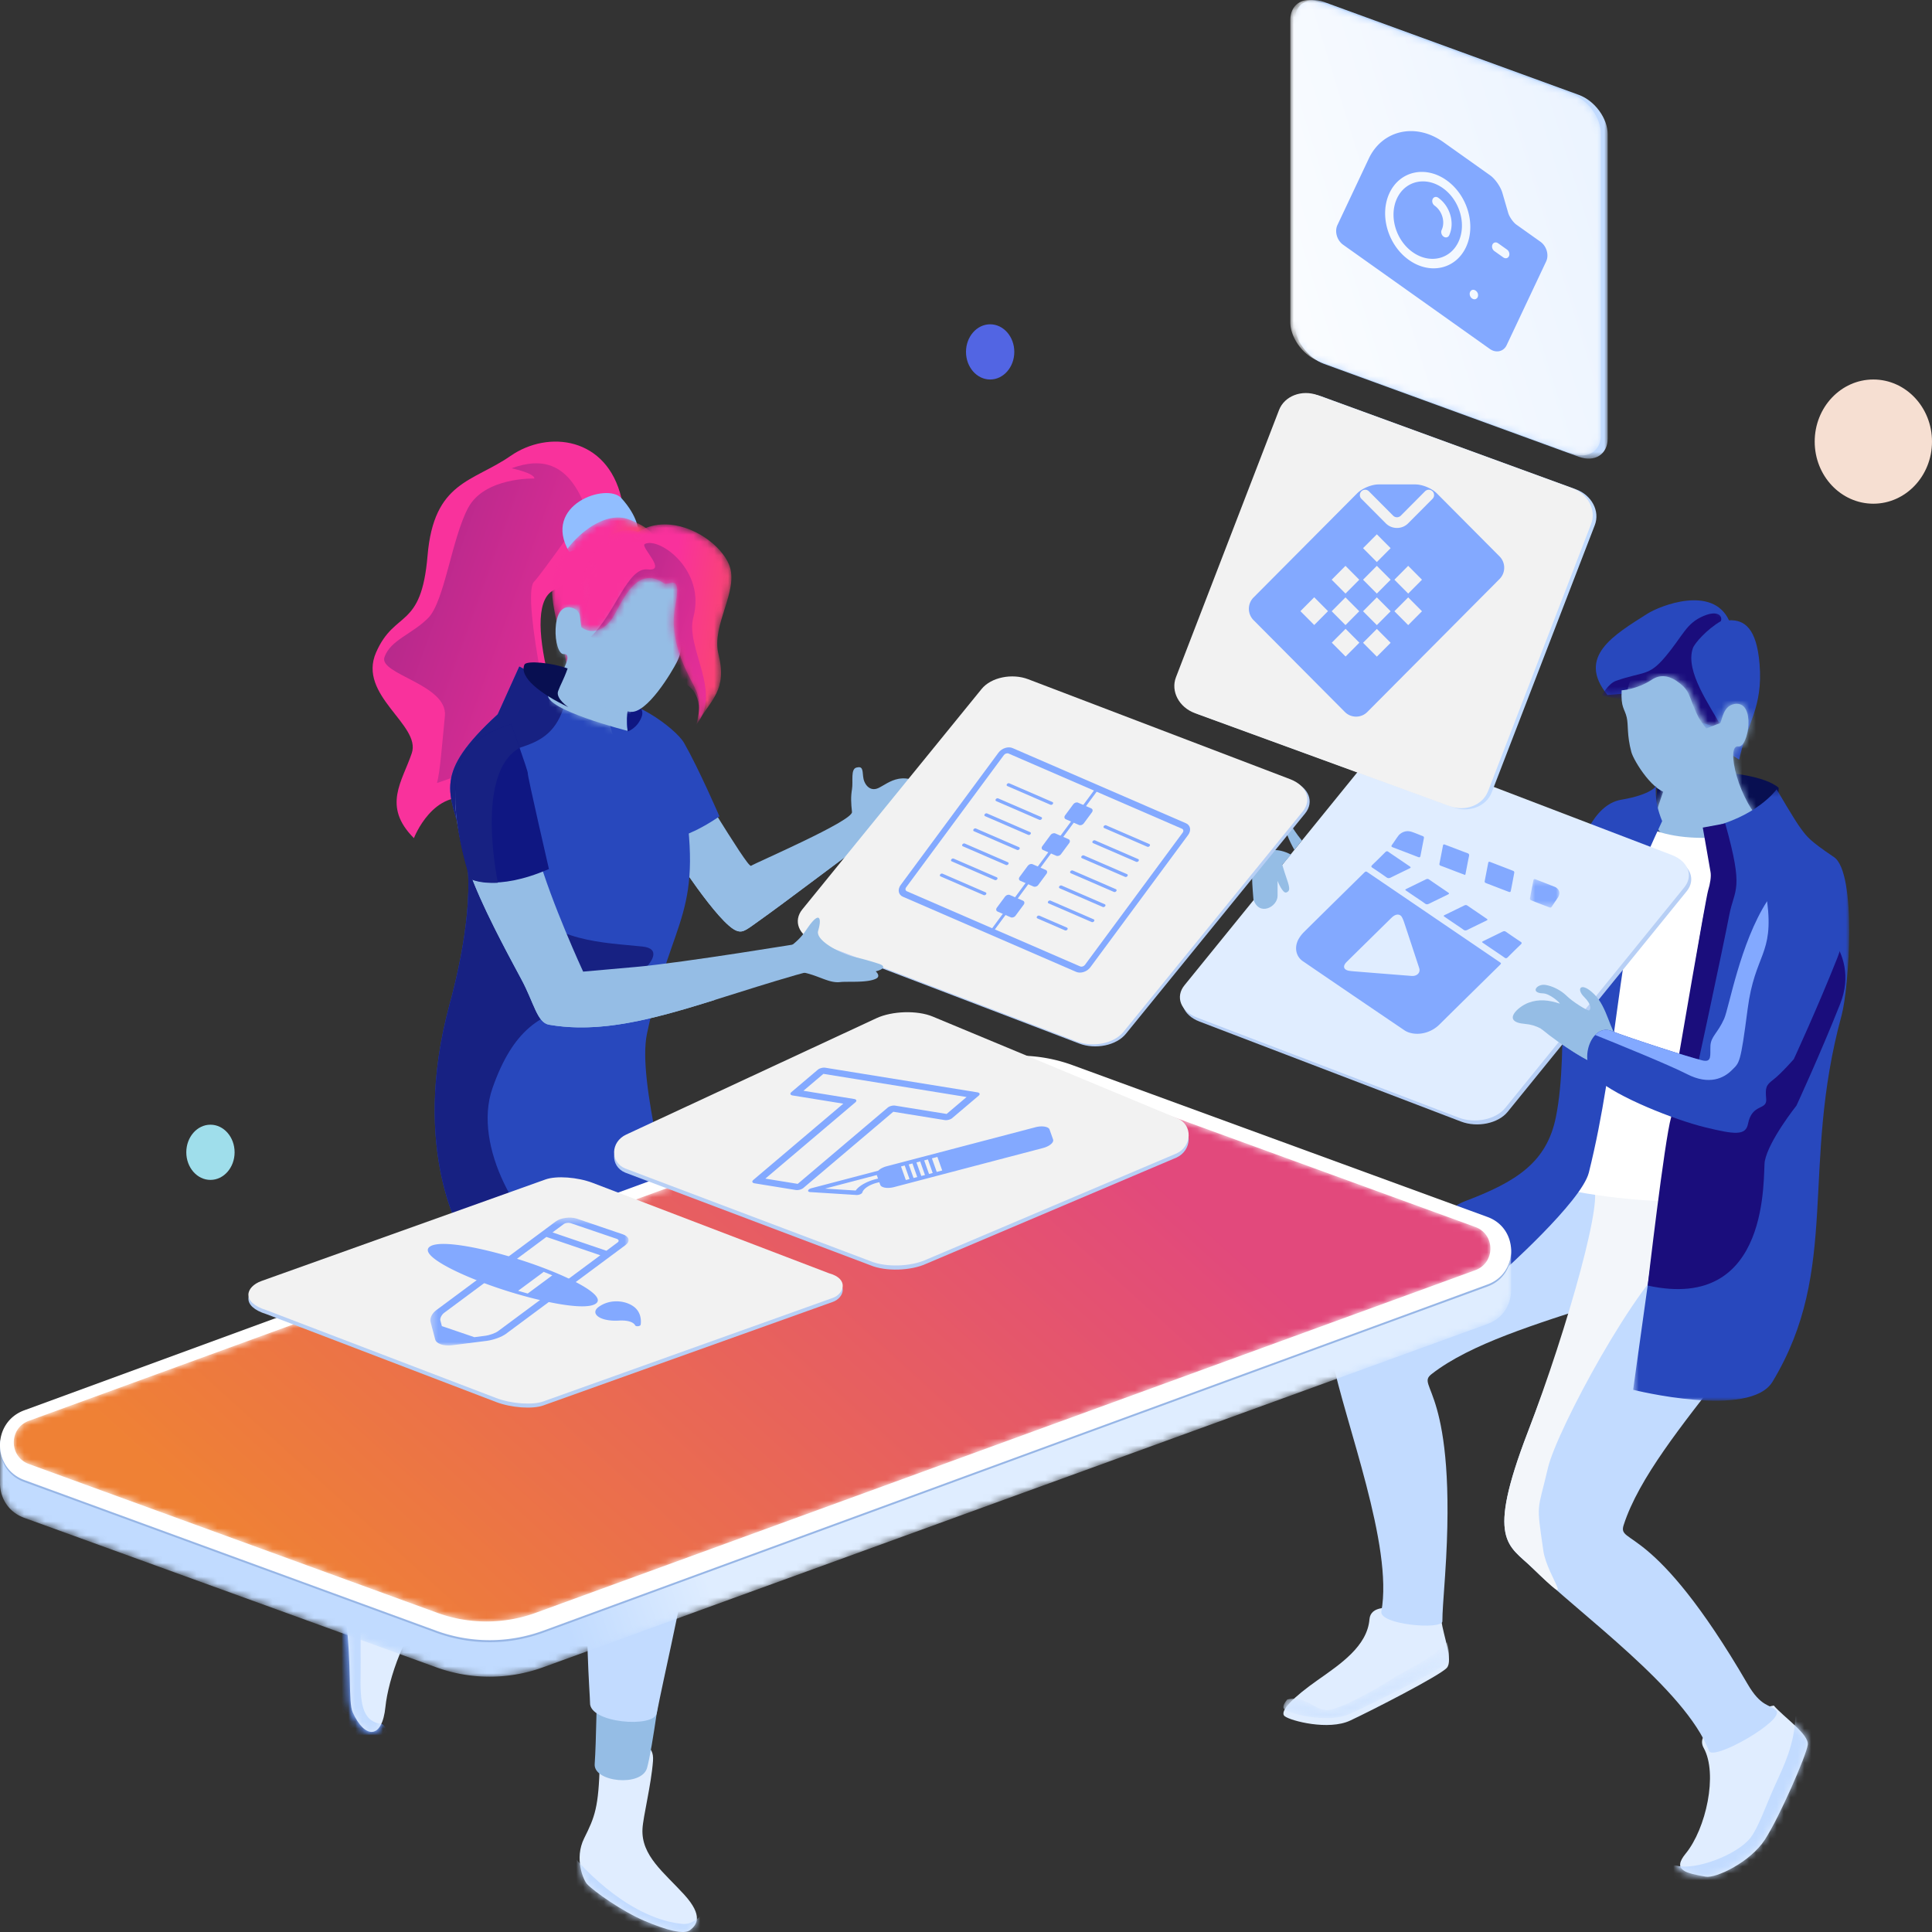 <svg xmlns="http://www.w3.org/2000/svg" width="280" height="280" fill="none"><rect width="100%" height="100%" fill="#333333" stroke="none"/><path fill="#95BDE5" fill-rule="evenodd" d="M95.814 105.866c3.957 5.165 12.473 20.009 13.039 19.612.564-.397 14.765-6.505 14.624-7.796-.141-1.291-.185-2.185.002-3.311.186-1.125-.229-2.905.64-3.128.87-.222.88.243.974 1.303.094 1.059.933 2.261 2.215 1.661.765-.359 1.685-1.106 2.91-1.333.83-.154 1.8-.068 2.956.538 2.864 1.5 1.729 2.177.808 1.941-.922-.236-1.603-1.213-2.639-.948-1.035.265.707.894 1.178 2.118.471 1.225-1.334 4.831-3.265 5.169-1.931.339-2.688-.522-4.448.768-1.477 1.081-11.932 8.966-14.241 10.588-2.308 1.622-2.793 2.204-3.787 1.854-2.64-.929-9.457-11.648-9.457-11.648l-1.51-17.388z" clip-rule="evenodd"/><path fill="#95BDE5" fill-rule="evenodd" d="M126.415 116.15c-1.136.414-1.072 2.898-2.039 3.25-.967.351-16.124 8.222-17.203 8.615-1.079.392-2.931-3.582-6.18-9.188l-4.022.374.352 4.053s6.817 10.719 9.457 11.648c.994.35 1.479-.232 3.787-1.854 2.309-1.622 12.765-9.507 14.24-10.588.486-.355.894-.544 1.272-.643l4.414-7.514s-2.943 1.434-4.078 1.847z" clip-rule="evenodd"/><path fill="#2848BD" fill-rule="evenodd" d="M88.587 101.999c-1.83 1.157-.548 3.786.401 8.647 1.076 5.51 4.357 11.2 4.357 11.2s3.972 1.243 10.923-3.535c0 0-3.016-6.957-5.118-10.624-1.316-2.298-8.325-7.103-10.563-5.688z" clip-rule="evenodd"/><path fill="#F9329C" fill-rule="evenodd" d="M90.06 72.197c-2.074-8.856-10.596-9.922-16.074-6.117-5.478 3.804-11.109 3.652-12.022 14.457-.912 10.804-4.716 7.778-7.456 14.008-2.739 6.23 6.544 10.491 5.174 14.6-1.37 4.108-4.337 7.684.305 12.326 0 0 2.799-7.316 8.702-5.631 5.905 1.686 12.187-11.869 10.72-17.994-1.466-6.125-1.701-11.413 1.12-12.44 2.822-1.028 4.23-8.685 3.935-8.978-.293-.294 5.595-4.231 5.595-4.231z" clip-rule="evenodd"/><path fill="url(#a)" fill-rule="evenodd" d="M85 73.917c-2.53-6.963-6.455-7.653-10.861-6.05 0 0 3.31.686 3.31 1.484 0 0-7.19-.228-9.587 4.224-2.397 4.45-3.437 13.619-5.821 16.003-2.384 2.383-5.402 3.132-6.315 5.643-.913 2.51 9.206 3.96 8.75 8.561-.457 4.602-.685 7.95-1.142 9.7 0 0 10.652-3.728 11.489-4.033.837-.304 4.489-6.543 3.5-11.946-.99-5.402-1.954-12.169-.913-13.21C78.45 83.25 85 73.917 85 73.917z" clip-rule="evenodd"/><path fill="#91BEFF" fill-rule="evenodd" d="M82.496 79.987c-4.02-6.83 5.462-10.11 7.563-7.79 2.435 2.69 2.435 4.68 2.435 4.68l-9.998 3.11z" clip-rule="evenodd"/><mask id="b" width="15" height="23" x="80" y="75" maskUnits="userSpaceOnUse" style="mask-type:luminance"><path fill="#fff" fill-rule="evenodd" d="M80.115 83.858c-.74 4.175 2.339 11.122 2.11 14.142l11.564-17.564s4.02-2.54-2.588-5.135A4.416 4.416 0 0 0 89.575 75c-4.117 0-8.808 5.18-9.46 8.858z" clip-rule="evenodd"/></mask><g mask="url(#b)"><path fill="url(#c)" fill-rule="evenodd" d="M80.115 83.858c-.74 4.175 2.339 11.122 2.11 14.142l11.564-17.564s4.02-2.54-2.588-5.135A4.416 4.416 0 0 0 89.575 75c-4.117 0-8.808 5.18-9.46 8.858z" clip-rule="evenodd"/></g><path fill="#E0EDFF" fill-rule="evenodd" d="M86.925 255.471c-.16 6.506-.714 7.83-2.262 10.941-1.484 2.984-.082 6.096.406 6.626.977 1.059 5.104 3.978 8.323 5.341 3.219 1.363 5.71 2.046 6.628 1.338.916-.71 1.983-2.009-.865-5.14-2.895-3.181-6.249-5.636-6.042-9.525.097-1.812 1.255-6.329 1.523-9.824.393-5.151-7.711.243-7.711.243z" clip-rule="evenodd"/><mask id="d" width="17" height="27" x="84" y="253" maskUnits="userSpaceOnUse" style="mask-type:luminance"><path fill="#fff" fill-rule="evenodd" d="M86.925 255.472c-.16 6.505-.714 7.829-2.262 10.94-1.484 2.984-.082 6.096.406 6.625.977 1.06 5.104 3.98 8.323 5.342 3.219 1.362 5.71 2.046 6.628 1.337.917-.708 1.983-2.007-.866-5.139-2.894-3.181-6.248-5.636-6.04-9.524.095-1.813 1.255-6.33 1.522-9.825.127-1.665-.633-2.228-1.72-2.228-2.278-.001-5.99 2.472-5.99 2.472z" clip-rule="evenodd"/></mask><g mask="url(#d)"><path fill="#C2DBFF" fill-rule="evenodd" d="M81.799 267.371c3.173 4.297 10.06 10.779 17.09 11.457 2.655.256 4.388-3.761 5.948-4.785 1.807-1.185 3.589 3.598 3.589 3.598l-8.522 4.708-17.276-7.269c6.17 5.109-4.703-4.549-4.83-4.45 2.508-1.938.125-.09 4-3.259z" clip-rule="evenodd"/></g><path fill="#95BDE5" fill-rule="evenodd" d="M86.584 242.485c-.115 3.253-.156 9.611-.398 13.187-.176 2.605 6.791 3.341 7.588.558.796-2.783 2.213-13.745 2.213-13.745h-9.403z" clip-rule="evenodd"/><path fill="#C2DBFF" fill-rule="evenodd" d="M85.558 228.85c-1.013 4.68-.02 17.261-.047 17.92-.122 2.954 9.239 3.702 9.67 1.526 2.348-11.841 7.229-30.515 5.429-38.075L91.735 156l-11.683 1.895L73 182.092s8.99 21.789 13.13 34.717c1.901 5.939 1.519 2.383-.572 12.041z" clip-rule="evenodd"/><mask id="e" width="52" height="105" x="50" y="146" maskUnits="userSpaceOnUse" style="mask-type:luminance"><path fill="#fff" fill-rule="evenodd" d="M68.499 177.403c6.727 10.361 17.605 24.649 17.605 27.294 0 2.646.426-.151-10.079 5.811-7.99 4.535-5.514 8.73-17.87 16.285-4.29 2.623-8.698 2.511-8.1 7.143.969 7.518.377 12.731 1.063 14.238 1.748 3.843 4.266 3.95 4.744-.818.383-3.814 2.934-11.779 6.657-14.302 6.773-4.59 25.342-13.709 32.724-17.423 7.734-3.891 8.134-10.024 4.678-16.377-2.13-3.914-6.022-21.242-10.169-31.943-2.312-5.969-3.994-10.398-3.994-10.398l-14.815-9.772-2.5-1.141c-6.132 10.243-5.096 23.468.056 31.403z" clip-rule="evenodd"/></mask><g mask="url(#e)"><path fill="#043EC4" fill-rule="evenodd" d="M53.969 225.75c-2.165 6.215-1.623 12.262-1.707 16.588-.083 4.325.123 7.096 2.996 7.516 2.872.421 1.478 26.602 1.478 26.602l-30.9-19.085 9.925-30.423 18.208-1.198z" clip-rule="evenodd"/></g><mask id="f" width="52" height="105" x="50" y="146" maskUnits="userSpaceOnUse" style="mask-type:luminance"><path fill="#fff" fill-rule="evenodd" d="M68.499 177.403c6.727 10.361 17.605 24.649 17.605 27.294 0 2.646.426-.151-10.079 5.811-7.99 4.535-5.514 8.73-17.87 16.285-4.29 2.623-8.698 2.511-8.1 7.143.969 7.518.377 12.731 1.063 14.238 1.748 3.843 4.266 3.95 4.744-.818.383-3.814 2.934-11.779 6.657-14.302 6.773-4.59 25.342-13.709 32.724-17.423 7.734-3.891 8.134-10.024 4.678-16.377-2.13-3.914-6.022-21.242-10.169-31.943-2.312-5.969-3.994-10.398-3.994-10.398l-14.815-9.772-2.5-1.141c-6.132 10.243-5.096 23.468.056 31.403z" clip-rule="evenodd"/></mask><g mask="url(#f)"><path fill="#043EC4" fill-rule="evenodd" d="M53.969 225.75c-2.165 6.215-1.623 12.262-1.707 16.588-.083 4.325.123 7.096 2.996 7.516 2.872.421 1.478 26.602 1.478 26.602l-30.9-19.085 9.925-30.423 18.208-1.198z" clip-rule="evenodd"/></g><path fill="#E0EDFF" fill-rule="evenodd" d="M68.443 146c-6.132 10.243-5.096 23.469.056 31.403 6.727 10.361 17.605 24.649 17.605 27.295 0 2.645.426-.152-10.078 5.81-7.99 4.535-5.515 8.73-17.872 16.285-4.29 2.623-8.697 2.511-8.1 7.143.97 7.518.378 12.73 1.064 14.238 1.748 3.843 4.266 3.951 4.744-.818.383-3.814 2.934-11.779 6.657-14.302 6.773-4.59 25.342-13.708 32.724-17.422 7.734-3.891 8.135-10.026 4.678-16.377-2.13-3.914-6.023-21.243-10.169-31.944-2.313-5.968-3.995-10.398-3.995-10.398l-14.814-9.772-2.5-1.141z" clip-rule="evenodd"/><mask id="g" width="52" height="105" x="50" y="146" maskUnits="userSpaceOnUse" style="mask-type:luminance"><path fill="#fff" fill-rule="evenodd" d="M68.499 177.403c6.727 10.361 17.605 24.649 17.605 27.294 0 2.646.426-.151-10.079 5.811-7.99 4.535-5.514 8.73-17.87 16.285-4.29 2.623-8.698 2.511-8.1 7.143.969 7.518.377 12.731 1.063 14.238 1.748 3.843 4.266 3.95 4.744-.818.383-3.814 2.934-11.779 6.657-14.302 6.773-4.59 25.342-13.709 32.724-17.423 7.734-3.891 8.134-10.024 4.678-16.377-2.13-3.914-6.022-21.242-10.169-31.943-2.312-5.969-3.994-10.398-3.994-10.398l-14.815-9.772-2.5-1.141c-6.132 10.243-5.096 23.468.056 31.403z" clip-rule="evenodd"/></mask><g mask="url(#g)"><path fill="#C2DBFF" fill-rule="evenodd" d="M53.969 225.75c-2.165 6.215-1.623 12.262-1.707 16.588-.083 4.325.123 7.096 2.996 7.516 2.872.421 1.478 26.602 1.478 26.602l-30.9-19.085 9.925-30.423 18.208-1.198z" clip-rule="evenodd"/></g><path fill="#77A9E5" fill-rule="evenodd" d="M64.98 222.17c-1.349 1.607 1.3 8.682 3.184 7.745 3.247-1.614 8.492-4.568 8.492-4.568-4.224-.751-6.587-9.028-6.587-9.028s-3.359 3.789-5.09 5.851z" clip-rule="evenodd"/><path fill="#2848BD" fill-rule="evenodd" d="M75.262 96.599c5.337 2.805 15.685 9.321 15.685 9.321l2.166-2.488c4.483 2.488 4.762 4.613 5.713 10.051 3.406 19.452-1.315 18.625-5.061 36.334-1.472 6.958 3.89 24.303 3.89 29.227-3.89 2.891-27.995 10.696-30.517.21 0 0-7.798-12.282-1.985-33.675 1.643-6.047 3.962-16.782 1.939-23.807-2.023-7.025-4.413-9.574 5.046-18.253l3.124-6.92z" clip-rule="evenodd"/><path fill="#172182" fill-rule="evenodd" d="M81.128 181.094c-5.629-3.058-12.732-14.891-9.752-23.4 2.981-8.51 7.085-10.903 12.391-11.834 5.306-.93 14.65-8.111 9.357-8.679-5.294-.568-13.738-.628-16.965-6.744-3.228-6.116-8.163-14.502-5.619-19.013 2.545-4.512 9.65-1.33 11.521-10.326l-.201-.741c-2.376-1.414-4.778-2.802-6.598-3.758l-3.124 6.92c-9.46 8.679-7.07 11.228-5.046 18.253 2.023 7.025-.295 17.76-1.939 23.807-5.813 21.393 1.985 33.675 1.985 33.675 1.656 6.885 12.616 5.885 21.05 3.567-1.422.191-3.797.046-7.06-1.727z" clip-rule="evenodd"/><path fill="#95BDE5" fill-rule="evenodd" d="M84.827 93.68c0-3.039-.517-2.828-.517-2.828-.28-.858.118-2.352-1.483-2.786-3.141-.852-2.64 6.847-1.107 6.734 1.973-.147-2.281 5.812-2.281 5.812-.647 2.209 11.508 5.308 11.508 5.308-.457-3.176 1.25-6.786 1.707-9.055.352-1.746-4.974-3.423-7.827-3.184z" clip-rule="evenodd"/><mask id="h" width="13" height="18" x="80" y="88" maskUnits="userSpaceOnUse" style="mask-type:luminance"><path fill="#fff" fill-rule="evenodd" d="M81.079 91.415c-.022 1.735.465 3.47 1.183 3.415 1.934-.147-2.238 5.838-2.238 5.838C79.39 102.887 91.31 106 91.31 106c-.449-3.19 1.226-6.816 1.674-9.096.346-1.753-4.877-3.438-7.676-3.198 0-3.053-.507-2.841-.507-2.841-.274-.863.117-2.363-1.454-2.8A1.716 1.716 0 0 0 82.89 88c-1.275 0-1.79 1.708-1.812 3.415z" clip-rule="evenodd"/></mask><g mask="url(#h)"><path fill="#95BDE5" fill-rule="evenodd" d="M84.137 82.727c-13.828 23.66 1.655 23.523 4.772 24.111l-2.409-8.13-2.363-15.981z" clip-rule="evenodd"/></g><path fill="#0F1782" fill-rule="evenodd" d="M90.986 106c-.387-2.974.257-3.891.315-4.138.058-.247 2.331.415 1.678 2.069-.655 1.654-1.993 2.069-1.993 2.069z" clip-rule="evenodd"/><path fill="#95BDE5" fill-rule="evenodd" d="M83.969 91.175c-1.015-1.976-1.308-1.782-1.706-.904-.4.879-.592 4.167 1.311 3.728 2.359-.544.395-2.824.395-2.824z" clip-rule="evenodd"/><path fill="#95BDE5" fill-rule="evenodd" d="M85.7 85.012c-1.308 6.77-2.84 9.23-.867 12.607 2.898 4.963 3.944 5.079 6.444 5.532 2.445.444 6.17-5.901 6.817-7.2 1.032-2.07.22-2.26.743-4.48.335-1.428.712-1.476 1.106-4.305 1.048-7.54-12.64-10.454-14.243-2.154z" clip-rule="evenodd"/><mask id="i" width="16" height="23" x="84" y="80" maskUnits="userSpaceOnUse" style="mask-type:luminance"><path fill="#fff" fill-rule="evenodd" d="M85.798 84.974c-1.299 6.72-2.82 9.161-.86 12.513 2.878 4.926 3.916 5.041 6.4 5.491 2.428.44 6.126-5.857 6.769-7.147 1.025-2.054.219-2.242.738-4.446.334-1.417.708-1.466 1.098-4.273.602-4.322-3.678-7.111-7.708-7.112-2.95 0-5.764 1.493-6.437 4.974z" clip-rule="evenodd"/></mask><g mask="url(#i)"><path fill="#95BDE5" fill-rule="evenodd" d="M104.479 87.164 100 74.798l-15.427 1.904v13.787c-1.76 1.26-10.31-.654-8.087 2.223 7.485 9.69 15.875 12.312 14.851 10.266-1.878-3.754-2.123-5.397-1.84-6.429 1.838-6.667-.864-7.342 4.97-9.275 1.786-.59 4.57 4.232 6.446 4.226 1.386-.004 3.566-4.336 3.566-4.336z" clip-rule="evenodd"/></g><mask id="j" width="22" height="29" x="84" y="76" maskUnits="userSpaceOnUse" style="mask-type:luminance"><path fill="#fff" fill-rule="evenodd" d="M92.481 77.074s-2.787-1.183-5.402 1.748c-4.34 4.863-2.822 12.085-2.822 12.085 1.374 1.053 3.237.608 4.522-1.37 1.285-1.979 3.356-7.831 7.419-5.01.208.145.505.076.803.007.783-.18 1.581-.361.851 3.32-.625 3.148.19 6.44 1.724 9.598 1.533 3.157 2.298 3.587 1.355 7.548 2.114-3.663 4.506-4.913 3.193-10.21-1.053-4.245 3.037-9.212 1.544-12.937-1.126-2.812-5.236-5.852-9.32-5.853-1.326 0-2.65.32-3.867 1.074z" clip-rule="evenodd"/></mask><g mask="url(#j)"><path fill="url(#k)" fill-rule="evenodd" d="M92.481 77.074s-2.787-1.183-5.402 1.748c-4.34 4.863-2.822 12.085-2.822 12.085 1.374 1.053 3.237.608 4.522-1.37 1.285-1.979 3.356-7.831 7.419-5.01.208.145.505.076.803.007.783-.18 1.581-.361.851 3.32-.625 3.148.19 6.44 1.724 9.598 1.533 3.157 2.298 3.587 1.355 7.548 2.114-3.663 4.506-4.913 3.193-10.21-1.053-4.245 3.037-9.212 1.544-12.937-1.126-2.812-5.236-5.852-9.32-5.853-1.326 0-2.65.32-3.867 1.074z" clip-rule="evenodd"/></g><mask id="l" width="22" height="29" x="84" y="76" maskUnits="userSpaceOnUse" style="mask-type:luminance"><path fill="#fff" fill-rule="evenodd" d="M92.481 77.074s-2.787-1.183-5.402 1.748c-4.34 4.863-2.822 12.085-2.822 12.085 1.374 1.053 3.237.608 4.522-1.37 1.285-1.979 3.356-7.831 7.419-5.01.208.145.505.076.803.007.783-.18 1.581-.361.851 3.32-.625 3.148.19 6.44 1.724 9.598 1.533 3.157 2.298 3.587 1.355 7.548 2.114-3.663 4.506-4.913 3.193-10.21-1.053-4.245 3.037-9.212 1.544-12.937-1.126-2.812-5.236-5.852-9.32-5.853-1.326 0-2.65.32-3.867 1.074z" clip-rule="evenodd"/></mask><g mask="url(#l)"><path fill="url(#m)" fill-rule="evenodd" d="M85.625 92.282c3.617-3.515 5.308-10.092 8.246-9.758 2.937.334-1.149-3.311-.417-3.686 2.078-1.066 8.888 3.8 7.026 10.65-1.179 4.334 4.269 10.883.451 15.512 1.355-4.42-1.477-5.811-1.477-5.811l-13.829-6.907z" clip-rule="evenodd"/></g><path fill="#080F51" fill-rule="evenodd" d="M82.266 96.88c-2.254-.837-5.98-1.188-6.26-.557-.794 1.803 2.25 4.204 6.36 6.161 0 0-1.861-1.242-1.482-2.312.33-.93.775-1.58 1.382-3.292z" clip-rule="evenodd"/><path fill="#95BDE5" fill-rule="evenodd" d="M73.37 105.652c-7.533 3.381-8.492 8.246-6.415 17.15 1.297 5.565 5.579 13.491 8.624 19.158 1.827 3.401 2.26 6.25 3.996 6.55 11.152 1.928 22.602-3.672 38.652-8.002 0 0 .105-1.969-1.345-3.932 0 0-17.839 2.947-24.768 3.564l-7.601.675s-4.625-9.984-6.65-17.186c-2.025-7.201-4.494-17.977-4.494-17.977z" clip-rule="evenodd"/><path fill="#95BDE5" fill-rule="evenodd" d="M82.763 144.223c-1.664-1.401-7.853-10.564-11.089-19.263l-3.685 1.237c1.846 5.1 5.123 11.173 7.59 15.764 1.828 3.4 2.26 6.249 3.996 6.549 7.459 1.289 15.054-.79 24.067-3.603-7.37.778-19.215.717-20.879-.684z" clip-rule="evenodd"/><path fill="#0F1782" fill-rule="evenodd" d="M74.073 104.932C66.917 107.264 66 110.463 66 115.44c0 5.641 2.133 11.887 2.133 11.887s3.668 1.99 11.422-1.383c0 0-3.141-13.611-3.059-13.855.084-.246-2.423-7.157-2.423-7.157z" clip-rule="evenodd"/><path fill="#95BDE5" fill-rule="evenodd" d="M116.697 136.761c2.371-1.425 2.632-2.46 3.76-3.487 1.128-1.027 1.222-.039.625 1.465-.597 1.505 3.418 1.567 4.476.847 1.058-.722 1-1.862 1.402-2.059.402-.197 1.065.022.654 1.183 0 0 .27-.088.411.278.142.365.08 1.564-.606 2.629-.686 1.065-.615 2.714-1.527 3.168-.914.453-5.342.382-7.779-.286-2.437-.667-1.416-3.738-1.416-3.738z" clip-rule="evenodd"/><path fill="#172182" fill-rule="evenodd" d="M75.299 108.378c-.611-1.746-1.226-3.446-1.226-3.446C66.917 107.27 66 110.475 66 115.464c0 5.653 2.133 11.912 2.133 11.912s1.312.712 4.024.563c-.767-3.95-2.584-16.326 3.142-19.561z" clip-rule="evenodd"/><path fill="#E0EDFF" fill-rule="evenodd" d="M257.071 247.182c1.503 1.746 5.142 4.156 4.919 5.718-.222 1.561-4.117 10.501-6.216 13.728-2.098 3.226-7.063 5.634-8.599 5.349-2.745-.51-4.907-.866-2.876-3.34 2.948-3.588 4.699-11.554 2.613-15.31-2.086-3.756 10.159-6.145 10.159-6.145z" clip-rule="evenodd"/><mask id="n" width="19" height="25" x="243" y="247" maskUnits="userSpaceOnUse" style="mask-type:luminance"><path fill="#fff" fill-rule="evenodd" d="M246.505 253.191c2.142 3.783.344 11.808-2.684 15.422-2.086 2.492.134 2.851 2.954 3.364 1.577.288 6.676-2.138 8.831-5.388 2.155-3.25 6.155-12.257 6.384-13.829.229-1.573-3.509-4.001-5.052-5.76 0 0-12.576 2.407-10.433 6.191z" clip-rule="evenodd"/></mask><g mask="url(#n)"><path fill="#C2DBFF" fill-rule="evenodd" d="M260.202 248.744c-.123 4.051-1.646 7.127-2.937 9.957-1.293 2.83-2.409 6.157-3.582 7.655-1.957 2.501-8.015 4.721-10.641 4.044-2.288-.592-1.327 4.321-1.327 4.321l11.184-1.053 11.595-17.404s2.06-7.041 1.649-7.062c-.411-.022-5.941-.458-5.941-.458z" clip-rule="evenodd"/></g><path fill="#E0EDFF" fill-rule="evenodd" d="M208.911 234.913c.24 2.075 1.715 5.702.784 6.793-.929 1.09-10.912 6.202-14.028 7.656-3.117 1.455-8.55.061-9.466-.627-.915-.689 1.405-2.879 4.737-5.223 3.332-2.345 7.214-4.933 7.536-8.836.322-3.904 10.437.237 10.437.237z" clip-rule="evenodd"/><mask id="o" width="24" height="11" x="186" y="238" maskUnits="userSpaceOnUse" style="mask-type:luminance"><path fill="#fff" fill-rule="evenodd" d="M201.452 243.49c-2.299 1.494-7.517 4.399-9.197 4.337-1.68-.062-2.741-1.678-4.859-1.635a3.67 3.67 0 0 0-.83.107c-.569.679-.743 1.202-.365 1.477.916.667 6.348 2.014 9.466.607 3.116-1.407 13.1-6.351 14.029-7.406.471-.534.324-1.698.035-2.977-2.258 2.476-6.199 4.139-8.279 5.49z" clip-rule="evenodd"/></mask><g mask="url(#o)"><path fill="url(#p)" fill-rule="evenodd" d="M201.452 243.49c-2.299 1.494-7.517 4.399-9.197 4.337-1.68-.062-2.741-1.678-4.859-1.635a3.67 3.67 0 0 0-.83.107c-.569.679-.743 1.202-.365 1.477.916.667 6.348 2.014 9.466.607 3.116-1.407 13.1-6.351 14.029-7.406.471-.534.324-1.698.035-2.977-2.258 2.476-6.199 4.139-8.279 5.49z" clip-rule="evenodd"/></g><path fill="#C2DBFF" fill-rule="evenodd" d="M207.474 199.145c-2.432 1.902 3.824 1.86 1.96 29.159-.268 3.915-.393 5.299-.393 6.666 0 1.286-9.199.488-8.844-1.429 1.752-9.456-5.22-27.227-7.173-36.75-.954-4.654-4.379-8.413 10.458-16.578 14.104-7.762 26.739-13.795 28.545-15.169 9.7-7.379 38.131-3.319 23.67 12.116-9.869 10.532-36.962 13.176-48.223 21.985z" clip-rule="evenodd"/><path fill="#C2DBFF" fill-rule="evenodd" d="M235.313 221.023c-.947 2.942 4.208-.611 17.957 23.034 1.972 3.39 3.184 2.896 4.145 3.845 1.377 1.359-9.133 7.386-9.731 5.849-3.48-8.963-18.699-19.769-25.649-26.553-3.398-3.315-6.708-3.773-.63-19.6 5.822-15.164 9.46-26.98 10.184-29.133 3.895-11.56 34.646-23.656 31.322-2.75-2.268 14.265-23.212 31.686-27.598 45.308z" clip-rule="evenodd"/><path fill="#F3F6FA" fill-rule="evenodd" d="M223.672 224.742c-1.039-7.235-.863-5.423.671-12.013 1.254-5.386 12.967-27.286 19.01-31.435 5.302-3.64 4.745-2.748 6.878-6.293 1.807-3.006-11.769-5.955-15.755-6.146-.138.303-11.175 3.106-3.804 3.117 2.267.003-3.445 20.455-9.268 35.619-6.077 15.828-2.766 16.285.631 19.6 6.951 6.784 2.184 1.356 1.637-2.449z" clip-rule="evenodd"/><path fill="#95BDE5" fill-rule="evenodd" d="M234.864 150.512c5.792 1.623 12.468 3.352 15.898 4.371 0 0 2.666-6.463 4.776-11.065 1.933-4.219.654-9.135 3.652-11.647 2.999-2.511 4.854-5.067 7.184-.825 2.329 4.243-2.363 11.392-5.47 16.31-3.106 4.918-4.7 10.233-6.549 12.639-2.381 3.096-3.546 3.433-7.016 1.626-4.008-2.086-10.642-3.719-15.377-7.67-1.632-1.362.597-4.384 2.902-3.739z" clip-rule="evenodd"/><path fill="#080F51" fill-rule="evenodd" d="M257.773 114.169c-2.051-1.791-7.616-2.179-7.616-2.179l-9.876 1.662-1.297 9.939 18.592-4.396.197-5.026z" clip-rule="evenodd"/><path fill="#2848BD" fill-rule="evenodd" d="M232.97 100.723c-4.554-5.57 1.008-8.737 5.744-11.756 1.876-1.196 9.47-4.201 11.864.93 2.303-.107 4.003 1.225 4.43 6.317.534 6.359-1.889 8.753-2.954 13.883l-15.248-9.708-3.836.334z" clip-rule="evenodd"/><mask id="q" width="24" height="23" x="231" y="87" maskUnits="userSpaceOnUse" style="mask-type:luminance"><path fill="#fff" fill-rule="evenodd" d="M238.497 88.959c-4.774 3.006-10.381 6.16-5.79 11.706l3.867-.332L251.945 110c1.073-5.109 3.516-7.493 2.979-13.825-.431-5.07-2.144-6.397-4.466-6.291-1.029-2.18-3.012-2.884-5.095-2.884-2.8 0-5.781 1.276-6.866 1.959z" clip-rule="evenodd"/></mask><g mask="url(#q)"><path fill="#1A0D7C" fill-rule="evenodd" d="M249.45 105.3c-1.536-2.946-5.315-8.015-4.096-11.385.252-.694 2-2.701 4.05-3.897.27-.786-.483-1.605-2.511-.747-2.554 1.081-2.915 2.784-5.557 5.926-2.408 2.863-3.117 2.073-7.108 3.465-1.204.42-2.056 2.142-2.056 2.142l5.999 1.184 10.539 3.412.74-.1z" clip-rule="evenodd"/></g><path fill="#95BDE5" fill-rule="evenodd" d="M246.091 106.065c2.321-.948 3.219-1.267 3.219-1.267.342-.748.494-2.521 2.09-2.773 3.13-.493 2.02 6.385.535 6.15-1.912-.303.033 8.085 3.791 11.298 2.33 1.993-10.872 3.303-13.846 2.012-5.151-2.235 2.249-8.985-.77-12.402-1.112-1.259 2.218-3.481 4.981-3.018z" clip-rule="evenodd"/><mask id="r" width="16" height="20" x="240" y="102" maskUnits="userSpaceOnUse" style="mask-type:luminance"><path fill="#fff" fill-rule="evenodd" d="M251.4 102.025c-1.596.252-1.748 2.025-2.09 2.773 0 0-.898.319-3.219 1.267-2.763-.462-6.093 1.758-4.981 3.018 3.019 3.418-4.381 10.167.77 12.402 2.974 1.291 16.176-.02 13.846-2.012-3.757-3.212-5.702-11.6-3.791-11.298.729.115 1.368-1.484 1.459-3.084.087-1.546-.337-3.091-1.684-3.091a1.99 1.99 0 0 0-.31.025z" clip-rule="evenodd"/></mask><g mask="url(#r)"><path fill="#95BDE5" fill-rule="evenodd" d="M253.736 98.378c13.527 26.83 4.049 27.099-4.469 26.947 0 0 1.779-11.036-5.138-12.824-7.253-1.877 9.607-14.123 9.607-14.123z" clip-rule="evenodd"/></g><mask id="s" width="16" height="20" x="240" y="102" maskUnits="userSpaceOnUse" style="mask-type:luminance"><path fill="#fff" fill-rule="evenodd" d="M251.4 102.025c-1.596.252-1.748 2.025-2.09 2.773 0 0-.898.319-3.219 1.267-2.763-.462-6.093 1.758-4.981 3.018 3.019 3.418-4.381 10.167.77 12.402 2.974 1.291 16.176-.02 13.846-2.012-3.757-3.212-5.702-11.6-3.791-11.298.729.115 1.368-1.484 1.459-3.084.087-1.546-.337-3.091-1.684-3.091a1.99 1.99 0 0 0-.31.025z" clip-rule="evenodd"/></mask><g mask="url(#s)"><path fill="#95BDE5" fill-rule="evenodd" d="M241.562 113.115c-.78 5.591 3.551 6.589 3.551 6.589l-.438 4.198s-8.69-.272-8.669-.508c.021-.236.999-9.596.999-9.596l4.557-.683z" clip-rule="evenodd"/></g><path fill="#95BDE5" fill-rule="evenodd" d="M249.898 105.432c.529-1.997 1.671-1.885 1.988-1.07.317.815.027 4.189-1.559 3.192-.7-.44-.567-1.601-.429-2.122zm-4.05-2.11c1.575 3.552 5.151 4.511 2.981 7.333-3.19 4.148-4.212 4.159-6.666 4.34-2.399.178-5.399-4.74-5.736-6.006-.673-2.525-.406-3.887-.672-5.026-.298-1.283-.869-1.376-.735-3.918 0 0 2.197-.105 4.369-1.537 1.298-.856 2.668-.598 4.073.533 1.435 1.155 1.261 1.742 2.386 4.281z" clip-rule="evenodd"/><mask id="t" width="15" height="17" x="235" y="98" maskUnits="userSpaceOnUse" style="mask-type:luminance"><path fill="#fff" fill-rule="evenodd" d="M239.537 98.508c-2.245 1.432-4.516 1.537-4.516 1.537-.139 2.542.451 2.635.76 3.918.274 1.14-.002 2.501.694 5.026.348 1.266 3.45 6.184 5.93 6.006 2.537-.181 3.593-.191 6.892-4.34 2.243-2.822-1.454-3.781-3.082-7.333-1.164-2.539-.983-3.126-2.467-4.28-.869-.677-1.725-1.042-2.561-1.042-.56 0-1.111.164-1.65.508z" clip-rule="evenodd"/></mask><g mask="url(#t)"><path fill="#95BDE5" fill-rule="evenodd" d="M236.575 97.967c1.805-3.66 25.961-6.844 21.979 12.885-.242 1.193-4.441 1.609-3.575 4.38.844 2.701-11.804-.276-10.801.487l-6.192 2.147c-.219.029 4.045-1.572 5.843-6.117.754-1.906-2.29-2.386-.159-7.786.918-2.325-10.856 1.627-7.095-5.996z" clip-rule="evenodd"/></g><path fill="#fff" fill-rule="evenodd" d="M253.638 173.89c-15.524 1.236-26.837-1.53-26.837-1.53l3.524-44.958 5.725-9.6s2.992 5.087 16.344 3.218c13.352-1.87 1.244 52.87 1.244 52.87z" clip-rule="evenodd"/><mask id="u" width="32" height="89" x="236" y="114" maskUnits="userSpaceOnUse" style="mask-type:luminance"><path fill="#fff" fill-rule="evenodd" d="M236.687 114.393H268V203h-31.313v-88.607z" clip-rule="evenodd"/></mask><g mask="url(#u)"><path fill="#2848BD" fill-rule="evenodd" d="M247.151 120.057c7.385-1.51 10.335-5.664 10.335-5.664s2.551 4.399 3.476 5.643c.925 1.244 1.231 1.751 4.821 4.174 3.349 2.261 2.194 18.993 1.107 22.974-6.002 21.992-.119 36.702-10.002 53.063-3.272 5.415-20.201 1.171-20.201 1.171 11.259-81.289 10.972-70.651 11.392-73.88.288-2.215-.928-7.481-.928-7.481z" clip-rule="evenodd"/></g><path fill="#2848BD" fill-rule="evenodd" d="M212.393 174.057c7.47-2.83 11.793-5.65 13.106-12.198 2.012-10.034-.166-25.37 2.272-35.063 1.056-4.204 3.015-10.189 7.206-10.897 4.424-.747 5.066-2.022 5.066-2.022s-.47 1.916.85 5.126c0 0-1.903 4.059-2.144 4.803-4.231 13.141-4.346 29.577-8.48 46.127-1.054 4.221-12.718 14.575-12.718 14.575s-12.979-7.488-5.158-10.451z" clip-rule="evenodd"/><path fill="#B7CFF5" fill-rule="evenodd" d="m173.823 148.046 37.915 14.498c2.369.905 5.393.278 6.755-1.4l25.958-31.981c1.363-1.679.547-3.774-1.82-4.679l-37.916-14.498c-2.368-.906-5.392-.279-6.755 1.401l-25.957 31.98c-1.363 1.678-.548 3.774 1.82 4.679z" clip-rule="evenodd"/><path fill="#E0EDFF" fill-rule="evenodd" d="m173.48 147.474 37.915 14.498c2.369.905 5.393.279 6.755-1.4l25.958-31.981c1.363-1.678.548-3.774-1.82-4.679l-37.916-14.497c-2.367-.906-5.391-.279-6.755 1.4l-25.957 31.98c-1.362 1.678-.548 3.774 1.82 4.679z" clip-rule="evenodd"/><path fill="#95BDE5" fill-rule="evenodd" d="M231.296 154.23c-5.833-2.688-6.806-5.554-10.284-5.838-3.479-.284-1.019-2.498.502-3.066 1.522-.567 2.949-.398 4.552.128-.09-.241-1.493-1.461-2.438-1.487-1.915-.052-.925-1.406.328-1.228.964.136 2.237.738 3.104 1.597.867.861 3.014 2.187 3.243 2.102.228-.086.471-.768-.73-1.96-1.201-1.193-.45-2.294 1.48-.377 1.932 1.916 2.228 5.251 3.588 6.602 1.361 1.35-3.345 3.527-3.345 3.527z" clip-rule="evenodd"/><path fill="#95BDE5" fill-rule="evenodd" d="M231.748 154.438s1.925-1.229 2.761-2.369c-4.272-3.423-5.846-2.921-7.702-3.126-1.933-.213-2.919-.494-3.457.148 3.067 2.541 6.814 4.751 8.398 5.347zm-50.09-24.085c.812 2.503 3.498 1.09 3.498-.532v-2.154s.729 1.874 1.272 1.675c.542-.198.529-.612.079-1.915-.45-1.302-.666-2.104-.666-2.104l1.259-1.459s-1.109-.672-2.381-.672c-1.272 0-3.259 3.111-3.259 4.009 0 .898.198 3.152.198 3.152zm7.025-8.531c-1.738-2.121-1.664-2.908-2.259-2.311s1.164 3.66 1.164 3.66l1.095-1.349z" clip-rule="evenodd"/><path fill="#1A0D7C" fill-rule="evenodd" d="M261.282 132.778c-7.501 3.363-10.085 19.499-11.021 21.601-.936 2.102-1.926 2.558-1.99 3.933-.064 1.376.253 2.441-1.18 2.101-1.922-.457-.936 2.15-3.69 1.07-2.754-1.082-.12-3.335-1.212.448-.956 3.312-3.394 24.381-3.394 24.381 18.123 3.969 16.638-16.326 16.975-18.046.589-3.018 4.584-8.03 4.584-8.03s3.453-7.462 6.341-14.757c3.14-7.925-4.441-13.138-5.413-12.701z" clip-rule="evenodd"/><path fill="#1A0D7C" fill-rule="evenodd" d="M250.032 119.34c2.773 9.888 1.339 9.312.573 13.344-.765 4.032-5.164 24.671-5.642 26.495-.478 1.823-1.817-5.228-1.817-5.228s4.088-23.859 4.399-24.867c.311-1.008.478-2.088.358-2.712-.119-.624-1.123-6.432-1.123-6.432l3.252-.6z" clip-rule="evenodd"/><path fill="#2848BD" fill-rule="evenodd" d="M260.899 126.043c-7.501 3.363-10.085 19.499-11.021 21.602-.935 2.102-1.925 2.557-1.989 3.933-.065 1.376.252 2.44-1.181 2.101-1.922-.456-10.468-3.209-13.222-4.29-2.754-1.081-5.004 4.314-2.093 6.954 2.911 2.639 11.308 5.949 15.671 7.02 4.363 1.07 5.932 1.238 6.269-.482.59-3.019 2.774-1.915 2.638-3.591-.136-1.676-.066-1.984 1.046-2.833 1.112-.85 2.954-2.956 2.954-2.956s3.453-7.461 6.342-14.756c3.139-7.925-4.441-13.137-5.414-12.702z" clip-rule="evenodd"/><path fill="#83A9FF" fill-rule="evenodd" d="M247.888 151.578c-.064 1.376.253 2.441-1.18 2.1-1.922-.455-10.468-3.209-13.222-4.289-.864-.339-1.678-.041-2.299.61 2.841 1.141 10.657 4.309 13.298 5.666 3.252 1.67 5.379.562 6.503-.567 1.124-1.127 1.243-.815 2.295-8.879 1.053-8.064 3.826-7.775 2.822-15.615-3.906 6.057-5.527 15.469-6.226 17.04-.936 2.102-1.926 2.558-1.991 3.934z" clip-rule="evenodd"/><mask id="v" width="219" height="84" x="0" y="159" maskUnits="userSpaceOnUse" style="mask-type:luminance"><path fill="#fff" fill-rule="evenodd" d="M139.963 160.359 8.848 208.03l-8.843.756-.004 6.179v.011l-.001.266.01-.001c.096 1.987 1.265 3.925 3.51 4.74l59.7 21.658a22.705 22.705 0 0 0 15.482.001l136.89-49.763c2.211-.802 3.342-2.729 3.402-4.686H219v-6.545l-6.182.529-57.372-20.814a22.711 22.711 0 0 0-15.483-.002z" clip-rule="evenodd"/></mask><g mask="url(#v)"><path fill="url(#w)" fill-rule="evenodd" d="M139.963 160.359 8.848 208.03l-8.843.756-.004 6.179v.011l-.001.266.01-.001c.096 1.987 1.265 3.925 3.51 4.74l59.7 21.658a22.705 22.705 0 0 0 15.482.001l136.89-49.763c2.211-.802 3.342-2.729 3.402-4.686H219v-6.545l-6.182.529-57.372-20.814a22.711 22.711 0 0 0-15.483-.002z" clip-rule="evenodd"/></g><path fill="#97B6E6" fill-rule="evenodd" d="m3.52 214.788 59.699 21.84a22.537 22.537 0 0 0 15.483.001l136.891-50.183c4.542-1.661 4.543-8.114.001-9.775l-60.147-22.005a22.54 22.54 0 0 0-15.484-.001L3.522 204.684c-4.695 1.716-4.696 8.386-.001 10.104z" clip-rule="evenodd"/><path fill="#fff" fill-rule="evenodd" d="m3.52 214.494 59.699 21.84c5 1.829 10.482 1.83 15.483.002l136.891-50.184c4.542-1.66 4.543-8.113.001-9.775l-60.147-22.005a22.533 22.533 0 0 0-15.484-.001L3.522 204.39c-4.695 1.716-4.696 8.386-.001 10.104z" clip-rule="evenodd"/><mask id="x" width="214" height="80" x="2" y="155" maskUnits="userSpaceOnUse" style="mask-type:luminance"><path fill="#fff" fill-rule="evenodd" d="M140.357 156.259 4.193 205.912c-2.924 1.065-2.924 5.203 0 6.268l59.175 21.56a20.853 20.853 0 0 0 14.275.001l136.163-49.653c2.925-1.064 2.925-5.202.001-6.267l-59.175-21.561a20.858 20.858 0 0 0-14.275-.001z" clip-rule="evenodd"/></mask><g mask="url(#x)"><path fill="url(#y)" fill-rule="evenodd" d="M140.357 156.259 4.193 205.912c-2.924 1.065-2.924 5.203 0 6.268l59.175 21.56a20.853 20.853 0 0 0 14.275.001l136.163-49.653c2.925-1.064 2.925-5.202.001-6.267l-59.175-21.561a20.858 20.858 0 0 0-14.275-.001z" clip-rule="evenodd"/></g><path fill="#B7CFF5" fill-rule="evenodd" d="m90.613 169.944 35.535 13.428c2.217.922 5.859.817 8.134-.238l36.227-15.37c2.275-1.053 2.367-4.151.15-5.073l-35.496-14.77c-2.216-.922-5.857-.816-8.133.238l-36.27 16.866c-2.277 1.054-2.364 3.997-.147 4.919z" clip-rule="evenodd"/><path fill="#F2F2F2" fill-rule="evenodd" d="m90.613 169.347 35.535 13.428c2.217.922 5.859.815 8.134-.238l36.227-15.371c2.275-1.053 2.367-4.151.15-5.073l-35.496-14.77c-2.216-.922-5.857-.816-8.133.238l-36.27 16.866c-2.277 1.054-2.364 3.998-.147 4.92z" clip-rule="evenodd"/><path fill="#C2DBFF" fill-rule="evenodd" d="m173.714 103.527 36.886 13.472c2.303.841 4.807-.125 5.591-2.158l14.938-38.728c.785-2.033-.447-4.363-2.75-5.204l-36.887-13.471c-2.303-.842-4.807.125-5.59 2.157l-14.939 38.728c-.784 2.033.447 4.363 2.751 5.204z" clip-rule="evenodd"/><path fill="#F2F2F2" fill-rule="evenodd" d="m173.179 103.357 36.885 13.471c2.304.841 4.807-.125 5.592-2.158l14.939-38.728c.784-2.033-.448-4.362-2.752-5.204l-36.886-13.471c-2.304-.842-4.807.125-5.591 2.158l-14.939 38.728c-.784 2.033.448 4.363 2.752 5.204z" clip-rule="evenodd"/><path fill="#B7CFF5" fill-rule="evenodd" d="m118.447 136.756 37.953 14.481c2.371.904 5.399.278 6.762-1.399l25.984-31.943c1.364-1.677.549-3.77-1.822-4.674l-37.954-14.48c-2.37-.905-5.398-.28-6.762 1.398l-25.983 31.943c-1.364 1.677-.549 3.77 1.822 4.674z" clip-rule="evenodd"/><path fill="#F2F2F2" fill-rule="evenodd" d="m118.106 136.461 37.954 14.48c2.371.905 5.398.278 6.761-1.398l25.985-31.944c1.364-1.677.548-3.769-1.822-4.673l-37.955-14.481c-2.37-.905-5.397-.278-6.761 1.399l-25.984 31.943c-1.364 1.676-.548 3.769 1.822 4.674z" clip-rule="evenodd"/><mask id="z" width="46" height="67" x="187" y="0" maskUnits="userSpaceOnUse" style="mask-type:luminance"><path fill="#fff" fill-rule="evenodd" d="M187.653 0H233v66.468h-45.347V0z" clip-rule="evenodd"/></mask><g mask="url(#z)"><path fill="#C2DBFF" fill-rule="evenodd" d="m191.835 52.716 36.983 13.482c2.309.842 4.182-.351 4.182-2.664v-44.07c0-2.312-1.873-4.87-4.182-5.712L191.835.27c-2.309-.842-4.182.35-4.182 2.664v44.07c0 2.312 1.873 4.87 4.182 5.712z" clip-rule="evenodd"/></g><mask id="A" width="45" height="66" x="187" y="0" maskUnits="userSpaceOnUse" style="mask-type:luminance"><path fill="#fff" fill-rule="evenodd" d="M187 2.913v43.76c0 2.296 1.857 4.836 4.15 5.672l36.7 13.387c2.292.836 4.15-.348 4.15-2.645V19.328c0-2.297-1.858-4.837-4.15-5.673L191.15.268A4.158 4.158 0 0 0 189.73 0C188.137 0 187 1.116 187 2.913z" clip-rule="evenodd"/></mask><g mask="url(#A)"><path fill="url(#B)" fill-rule="evenodd" d="M187 2.913v43.76c0 2.296 1.857 4.836 4.15 5.672l36.7 13.387c2.292.836 4.15-.348 4.15-2.645V19.328c0-2.297-1.858-4.837-4.15-5.673L191.15.268A4.158 4.158 0 0 0 189.73 0C188.137 0 187 1.116 187 2.913z" clip-rule="evenodd"/></g><path fill="#B7CFF5" fill-rule="evenodd" d="m38.607 190.457 33.281 12.73c2.208.843 5.277 1.067 6.856.5l41.973-15.011c1.578-.566 2.393-2.756-.565-3.561l-34.243-13.097c-2.208-.843-5.278-1.067-6.857-.499l-41.166 14.718c-2.276.819-2.993 3.078.721 4.22z" clip-rule="evenodd"/><path fill="#F2F2F2" fill-rule="evenodd" d="m38.607 189.876 33.281 12.729c2.208.843 5.277 1.068 6.856.5l41.973-15.01c1.578-.567 2.393-2.756-.565-3.561l-34.243-13.098c-2.208-.842-5.278-1.066-6.857-.499l-41.166 14.718c-2.276.82-2.993 3.078.721 4.221z" clip-rule="evenodd"/><path fill="#95BDE5" fill-rule="evenodd" d="M114.363 137.289c2.249-1.63 2.416-2.682 3.456-3.804 1.039-1.122 1.22-.149.757 1.401-.462 1.548 3.76 3.475 5.018 3.749a42.1 42.1 0 0 1 3.82 1.057c1.119.404.456.851-.501 1.084 0 0 .811.686.043 1.062-1.297.637-4.143.366-5.172.491-1.686.204-3.161-1.009-5.665-1.454-2.503-.444-1.756-3.586-1.756-3.586z" clip-rule="evenodd"/><ellipse cx="143.5" cy="51" fill="#5265E3" rx="3.5" ry="4"/><ellipse cx="271.5" cy="64" fill="#F6DFD2" rx="8.5" ry="9"/><ellipse cx="30.5" cy="167" fill="#9FDEEB" rx="3.5" ry="4"/><path fill="#83A9FF" fill-rule="evenodd" d="M198.435 136.191c-1.09 1.074-2.186 2.144-3.271 3.223-.613.611-.446 1.157.38 1.284.247.037.501.061.755.082 2.761.222 5.523.444 8.287.66.75.059 1.276-.447 1.116-1.06a4.139 4.139 0 0 0-.056-.19c-.687-2.088-1.372-4.177-2.065-6.263-.113-.341-.229-.685-.4-1-.261-.481-.837-.497-1.348-.063-.117.1-.227.206-.336.313l-3.062 3.014zm9.366-3.246c3.185 2.166 6.369 4.333 9.554 6.498.231.158.234.195.004.421-2.916 2.872-5.841 5.737-8.745 8.617-1.135 1.127-2.801 1.588-4.206 1.217a2.745 2.745 0 0 1-.825-.352 3580.456 3580.456 0 0 1-14.777-10.053c-.984-.674-1.245-1.962-.651-3.11.199-.383.486-.765.816-1.093 2.89-2.867 5.799-5.724 8.703-8.581.247-.244.299-.249.573-.063l9.554 6.499zm-2.614-2.913c-.459-.312-.92-.623-1.378-.937-.201-.139-.192-.169.07-.297.92-.45 1.84-.898 2.759-1.35.18-.089.318-.092.464.008.914.629 1.835 1.252 2.752 1.878.216.148.202.203-.079.34-.878.429-1.759.852-2.634 1.286-.247.123-.422.138-.621-.012-.427-.321-.887-.612-1.333-.916zm5.594 3.805c-.472-.321-.946-.641-1.417-.965-.191-.132-.18-.164.064-.283.921-.449 1.842-.896 2.761-1.349.193-.096.335-.097.487.009.915.629 1.837 1.251 2.755 1.878.211.144.2.189-.075.324-.895.437-1.793.868-2.686 1.311-.233.115-.393.11-.573-.022-.425-.313-.875-.603-1.316-.903zm1.556-7.029c-.457-.172-.879-.328-1.299-.488-.738-.281-1.469-.571-2.213-.841-.177-.064-.241-.147-.207-.317.174-.872.344-1.745.508-2.618.035-.184.139-.188.282-.134.516.193 1.032.388 1.547.584.561.213 1.115.436 1.684.638.226.079.315.183.265.418-.182.864-.34 1.73-.508 2.595-.007.035-.025.072-.059.163zm2.877 1.107c-.012-.047-.056-.12-.042-.194.166-.888.34-1.776.512-2.664.031-.164.118-.199.281-.136 1.118.432 2.242.858 3.356 1.297.083.032.157.154.142.236a138.76 138.76 0 0 1-.508 2.665c-.04.201-.186.174-.323.123-.439-.166-.875-.334-1.313-.502l-1.818-.699c-.084-.032-.163-.071-.287-.126zm1.294 9.817c-.524-.356-1.05-.712-1.572-1.07-.2-.137-.188-.166.075-.295.912-.445 1.824-.888 2.733-1.338.204-.101.349-.1.509.011.705.491 1.417.974 2.134 1.452.174.116.198.21.013.388-.635.609-1.259 1.225-1.876 1.846-.176.177-.294.188-.467.065-.509-.36-1.031-.707-1.549-1.059zm-13.762-13.234c.511.348 1.024.694 1.533 1.043.233.159.22.208-.078.353-.872.423-1.744.844-2.611 1.274-.253.125-.434.141-.644-.011a65.036 65.036 0 0 0-2.054-1.402c-.187-.123-.192-.224-.003-.406a103.34 103.34 0 0 0 1.857-1.827c.173-.175.295-.193.469-.07.503.355 1.02.698 1.531 1.046z" clip-rule="evenodd"/><mask id="C" width="5" height="5" x="221" y="127" maskUnits="userSpaceOnUse" style="mask-type:luminance"><path fill="#fff" fill-rule="evenodd" d="M221.726 127.408H226v4.129h-4.274v-4.129z" clip-rule="evenodd"/></mask><g mask="url(#C)"><path fill="#83A9FF" fill-rule="evenodd" d="M225.512 128.623c.557.377.636.921.245 1.494-.288.425-.579.848-.859 1.275-.098.15-.192.176-.351.114-.887-.345-1.781-.68-2.664-1.031-.089-.036-.171-.164-.155-.25.156-.881.334-1.761.505-2.641.041-.215.178-.195.33-.137a280.628 280.628 0 0 1 2.75 1.075c.083.033.157.079.199.101z" clip-rule="evenodd"/></g><path fill="#83A9FF" fill-rule="evenodd" d="M202.736 121.023c.548-.535 1.204-.686 1.887-.456.534.179 1.039.405 1.562.603.163.062.205.162.174.319-.168.85-.328 1.7-.495 2.55-.042.212-.134.248-.354.163-1.18-.455-2.361-.91-3.546-1.359-.371-.141-.385-.187-.142-.52.204-.278.385-.565.581-.847.128-.182.265-.36.333-.453zm4.876-48.73-3.526 3.546a2.276 2.276 0 0 1-1.627.676 2.28 2.28 0 0 1-1.627-.676l-3.525-3.546a.773.773 0 0 1 0-1.09.762.762 0 0 1 1.084 0l3.526 3.545a.786.786 0 0 0 1.084 0l3.526-3.545a.763.763 0 0 1 1.085 0c.3.3.3.789 0 1.09zm-3.526 13.732-1.998-2.009 1.998-2.01 1.999 2.01-1.999 2.01zm0 4.57-1.998-2.01 1.998-2.008 1.999 2.009-1.999 2.01zm-4.544-9.139-1.999-2.01 1.999-2.01 1.998 2.01-1.998 2.01zm0 4.57-1.999-2.01 1.999-2.01 1.998 2.01-1.998 2.01zm0 4.57-1.999-2.01 1.999-2.01 1.998 2.01-1.998 2.01zm0 4.57-1.999-2.01 1.999-2.01 1.998 2.01-1.998 2.01zm-4.53-.016-1.999-2.009 1.999-2.01 1.998 2.01-1.998 2.01zm-.015-8.573 1.998 2.009-1.998 2.01-1.998-2.01 1.998-2.01zm-4.53 4.004-1.999-2.01 1.999-2.009 1.999 2.01-1.999 2.009zm4.53-8.574 1.998 2.009-1.998 2.01-1.998-2.01 1.998-2.01zm22.33-1.367-9.068-9.117c-.746-.751-2.105-1.318-3.161-1.318h-5.277c-1.056 0-2.415.567-3.161 1.318l-14.993 15.074a2.329 2.329 0 0 0 .001 3.272l13.24 13.314a2.277 2.277 0 0 0 1.627.676 2.28 2.28 0 0 0 1.628-.676l19.164-19.27a2.309 2.309 0 0 0 .673-1.637c0-.619-.24-1.2-.673-1.636zm-8.116-46.352c-.301-.213-.425-.64-.277-.955.547-1.16.088-2.745-1.025-3.535-.301-.214-.425-.641-.276-.955.148-.314.512-.396.813-.182 1.713 1.217 2.421 3.66 1.578 5.447-.149.313-.512.395-.813.18zm-.105-7.027c-2.453-1.742-5.431-1.079-6.638 1.48-1.207 2.56-.193 6.058 2.26 7.8s5.431 1.079 6.638-1.48c1.208-2.56.194-6.058-2.26-7.8z" clip-rule="evenodd"/><path fill="#83A9FF" fill-rule="evenodd" d="m217.874 37.31-1.296-.92c-.302-.215-.426-.642-.277-.956.147-.314.512-.395.812-.181l1.297.921c.302.214.426.64.277.955-.149.314-.512.395-.813.181zm-3.866 5.947a.495.495 0 0 1-.203.106.629.629 0 0 1-.238-.002.793.793 0 0 1-.42-.299.89.89 0 0 1-.116-.248.904.904 0 0 1-.031-.272.65.65 0 0 1 .204-.433.571.571 0 0 1 .208-.102c.293-.066.666.192.773.55a.893.893 0 0 1 .027.268.664.664 0 0 1-.059.247.534.534 0 0 1-.145.185zm-9.816-5.579c-3.055-2.168-4.316-6.525-2.814-9.71 1.503-3.186 5.21-4.013 8.265-1.844 3.054 2.169 4.316 6.525 2.813 9.71-1.503 3.187-5.21 4.014-8.264 1.844zm19.053-2.649-3.484-2.475c-.453-.32-1.013-1.125-1.176-1.685l-.844-2.902c-.266-.915-1.052-2.041-1.79-2.565l-6.79-4.823c-3.987-2.831-8.826-1.752-10.788 2.407l-4.54 9.624c-.444.94-.071 2.226.83 2.866l21.251 15.093c.902.64 1.996.396 2.439-.544l5.723-12.13c.444-.94.071-2.226-.831-2.866zM124.013 172.54l-4.44-.277 7.496-1.967.182.516c-1.443.306-2.719.986-3.238 1.728zm7.266-1.519-.698-1.969.536-.14.698 1.969-.536.14zm1.12-.294-.698-1.968.536-.141.698 1.968-.536.141zm1.12-.294-.698-1.968.536-.14.698 1.968-.536.14zm1.12-.293-.698-1.968.536-.141.698 1.969-.536.14zm1.12-.294-.698-1.969.794-.208.698 1.968-.794.209zm16.86-4.711-.511-1.443c-.149-.419-1.099-.573-2.031-.328l-21.548 5.653c-.547.143-.99.386-1.248.649l-9.668 2.536c-.253.067-.451.198-.491.327-.036.113.058.201.237.23a.822.822 0 0 0 .075.008l6.693.419c.224.014.494-.057.677-.174.106-.067.167-.143.18-.212.2-.621 1.255-1.232 2.455-1.459l.13.366c.074.21.327.36.712.423.384.062.853.028 1.32-.094l21.546-5.653c.467-.122.877-.319 1.156-.555.279-.237.391-.483.316-.693zm-41.698 5.68 4.692.76 13.037-11.049c.255-.217.747-.346 1.099-.288l7.444 1.204 2.893-2.453-20.753-3.358-2.894 2.453 7.342 1.188c.353.057.431.278.175.495l-13.035 11.048zm4.406 1.647-5.969-.966c-.353-.058-.431-.278-.176-.495l13.036-11.049-7.342-1.188c-.352-.057-.43-.278-.174-.495l3.818-3.237c.256-.216.748-.345 1.1-.289l22.029 3.566c.353.057.432.278.176.495l-3.819 3.236c-.255.217-.747.346-1.1.288l-7.443-1.203-13.036 11.048c-.256.217-.748.345-1.1.289zM75.12 187.051l3.58-2.648a.227.227 0 0 0 .073-.083c.447.173.872.346 1.278.515-.012.006-.025.011-.034.018l-3.534 2.614c-.454-.124-.92-.257-1.395-.399.01-.006.023-.01.033-.017zm-12.845-6.367c-1.565 1.157 3.8 3.902 9.64 5.898 5.84 1.997 12.89 3.495 14.453 2.338.236-.174.314-.386.256-.625-.328-1.345-4.94-3.579-9.896-5.273-5.84-1.997-12.89-3.495-14.453-2.338zm24.238 9.97c.52.534 1.73.816 3.16.736 2.017-.114 2.356.641 2.37.671.039.102.217.163.419.145.202-.018.367-.111.387-.218.006-.035.1-.563-.052-1.185a2.466 2.466 0 0 0-.661-1.19c-.65-.641-1.746-1.03-2.861-1.015-.658.008-1.633.16-2.54.831-.514.381-.598.839-.222 1.225z" clip-rule="evenodd"/><mask id="D" width="30" height="19" x="62" y="176" maskUnits="userSpaceOnUse" style="mask-type:luminance"><path fill="#fff" fill-rule="evenodd" d="M62.366 176.464h28.733V195H62.366v-18.536z" clip-rule="evenodd"/></mask><g mask="url(#D)"><path fill="#83A9FF" fill-rule="evenodd" d="m89.508 180.062-1.625 1.206-7.81-2.658 1.624-1.206c.117-.087.287-.149.479-.175.192-.025.38-.01.532.041l6.67 2.27c.315.107.373.342.13.522zm-17.331 12.865c-.365.272-1.267.592-1.829.662l-1.62.206c-.02-.008-.03-.021-.052-.027l-4.56-1.553c-.022-.007-.049-.008-.072-.014l-.221-.832c-.081-.305.178-.829.543-1.1l14.824-11.004 7.811 2.659-14.825 11.003zm18.084-14.042-6.67-2.27c-.912-.31-2.33-.123-3.035.4l-17.33 12.866c-.609.451-.966 1.175-.832 1.684l.683 2.576c.16.606 1.249.976 2.426.826l5.015-.638.025-.003c.981-.131 2.17-.562 2.774-1.009v-.001l17.331-12.866c.729-.541.556-1.243-.387-1.565z" clip-rule="evenodd"/></g><path fill="#83A9FF" fill-rule="evenodd" d="m152.24 116.631-6.253-2.712c-.11-.047-.133-.174-.052-.283.08-.109.235-.159.344-.111l6.253 2.711c.11.047.133.174.052.283-.08.109-.235.159-.344.112zm-1.612 2.183-6.254-2.712c-.11-.048-.133-.174-.052-.283.081-.109.235-.159.343-.112l6.255 2.712c.109.047.132.173.051.283-.08.109-.234.159-.343.112zm-1.613 2.182-6.254-2.712c-.109-.047-.132-.174-.052-.283.081-.109.235-.159.344-.112l6.253 2.713c.11.047.133.173.052.283-.08.108-.234.159-.343.111zm-1.613 2.183-6.254-2.712c-.109-.048-.132-.175-.051-.284.08-.109.234-.159.343-.112l6.254 2.713c.109.047.132.173.051.283-.08.109-.234.159-.343.112zm-1.612 2.181-6.254-2.711c-.109-.047-.133-.174-.052-.283.081-.109.234-.159.343-.112l6.254 2.711c.11.048.133.174.052.284-.08.109-.234.159-.343.111zm-1.613 2.183-6.254-2.712c-.11-.047-.132-.174-.051-.283.08-.109.234-.159.343-.112l6.254 2.712c.109.048.132.174.051.284-.08.109-.234.159-.343.111zm-1.612 2.183-6.255-2.713c-.109-.047-.132-.174-.052-.283.081-.108.235-.159.344-.111l6.254 2.712c.109.047.133.173.052.283-.081.109-.234.159-.343.112zm23.713-7.008-6.254-2.711c-.109-.048-.132-.175-.051-.284.08-.109.234-.159.343-.111l6.254 2.711c.109.048.132.174.051.284-.08.109-.234.159-.343.111zm-1.612 2.183-6.254-2.712c-.11-.047-.133-.174-.052-.283.08-.109.234-.159.343-.112l6.254 2.712c.11.047.133.174.052.283-.081.109-.234.159-.343.112zm-1.614 2.183-6.254-2.713c-.109-.047-.132-.174-.051-.283.08-.109.234-.159.343-.112l6.254 2.713c.11.047.133.173.052.283-.08.109-.235.159-.344.112zm-1.612 2.182-6.254-2.712c-.11-.048-.133-.175-.052-.283.081-.109.235-.16.343-.112l6.255 2.712c.109.047.132.173.051.283-.08.109-.234.159-.343.112zm-1.613 2.181-6.254-2.711c-.109-.047-.132-.174-.051-.283.08-.109.234-.159.343-.112l6.254 2.712c.11.047.132.174.051.283-.08.109-.234.159-.343.111zm-1.612 2.183-6.254-2.712c-.11-.047-.133-.174-.052-.283.08-.109.234-.159.343-.111l6.254 2.711c.109.048.133.174.052.284-.081.109-.234.159-.343.111zm-3.866 1.206-4.002-1.735c-.109-.048-.131-.174-.051-.283.081-.109.234-.159.343-.112l4.001 1.735c.11.047.133.174.052.283-.08.109-.234.159-.343.112zm-10.797.37c-.109-.047-.132-.174-.052-.283l15.332-20.747c.08-.109.234-.159.343-.112.109.048.132.175.052.284l-15.332 20.746c-.08.109-.234.159-.343.112z" clip-rule="evenodd"/><path fill="#83A9FF" fill-rule="evenodd" d="M146.175 109.21c-.217-.095-.525.006-.686.224L131.325 128.6c-.161.218-.115.472.103.567l25.122 10.894c.219.094.527-.006.688-.224l14.163-19.167c.161-.218.116-.471-.103-.566l-25.123-10.894zm9.792 31.641-25.123-10.894c-.653-.283-.792-1.045-.309-1.699l14.164-19.167c.483-.653 1.407-.954 2.06-.671l25.123 10.894c.653.283.792 1.046.309 1.699l-14.164 19.166c-.483.654-1.407.955-2.06.672z" clip-rule="evenodd"/><path fill="#83A9FF" fill-rule="evenodd" d="M148.264 130.537c.217.095.263.349.103.567l-1.193 1.614c-.161.217-.47.317-.687.224l-1.912-.829c-.217-.095-.263-.349-.103-.567l1.193-1.613c.161-.218.47-.319.687-.225l1.912.829zm6.591-8.919c.217.094.264.349.103.566l-1.193 1.614c-.16.217-.469.318-.687.223l-1.911-.828c-.217-.094-.263-.349-.103-.566l1.193-1.614c.16-.218.469-.319.687-.225l1.911.83zm3.296-4.46c.217.094.264.349.103.566l-1.193 1.614c-.16.218-.47.318-.687.223l-1.912-.828c-.217-.094-.263-.349-.102-.566l1.192-1.615c.161-.217.47-.318.687-.223l1.912.829zm-6.592 8.92c.218.094.264.349.104.566l-1.193 1.614c-.161.217-.47.318-.688.224l-1.911-.829c-.217-.094-.263-.349-.102-.567l1.192-1.613c.161-.218.469-.319.687-.225l1.911.83z" clip-rule="evenodd"/><defs><linearGradient id="a" x1="126.419" x2="-6.865" y1="21.853" y2="-26.101" gradientUnits="userSpaceOnUse"><stop stop-color="#F9319C"/><stop offset="1" stop-color="#1A1464"/></linearGradient><linearGradient id="c" x1="86.1" x2="96.621" y1="94.647" y2="95.891" gradientUnits="userSpaceOnUse"><stop stop-color="#F9319C"/><stop offset="1" stop-color="#F95B46"/></linearGradient><linearGradient id="k" x1="94.621" x2="113.231" y1="101.795" y2="104.77" gradientUnits="userSpaceOnUse"><stop stop-color="#F9319C"/><stop offset="1" stop-color="#F95B46"/></linearGradient><linearGradient id="m" x1="125.87" x2="50.086" y1="52.972" y2="25.657" gradientUnits="userSpaceOnUse"><stop stop-color="#F9319C"/><stop offset="1" stop-color="#1A1464"/></linearGradient><linearGradient id="p" x1="152.199" x2="157.165" y1="229.106" y2="261.769" gradientUnits="userSpaceOnUse"><stop stop-color="#fff"/><stop offset="1" stop-color="#C1DBFF"/></linearGradient><linearGradient id="w" x1="91.781" x2="71.442" y1="197.526" y2="204.499" gradientUnits="userSpaceOnUse"><stop stop-color="#DFEDFF"/><stop offset="1" stop-color="#C1DBFF"/></linearGradient><linearGradient id="y" x1="50.26" x2="136.805" y1="238.332" y2="142.717" gradientUnits="userSpaceOnUse"><stop stop-color="#EF8135"/><stop offset="1" stop-color="#E2497C"/></linearGradient><linearGradient id="B" x1="215.067" x2="413.91" y1="189.08" y2="127.536" gradientUnits="userSpaceOnUse"><stop stop-color="#fff"/><stop offset="1" stop-color="#C1DBFF"/></linearGradient></defs></svg>
